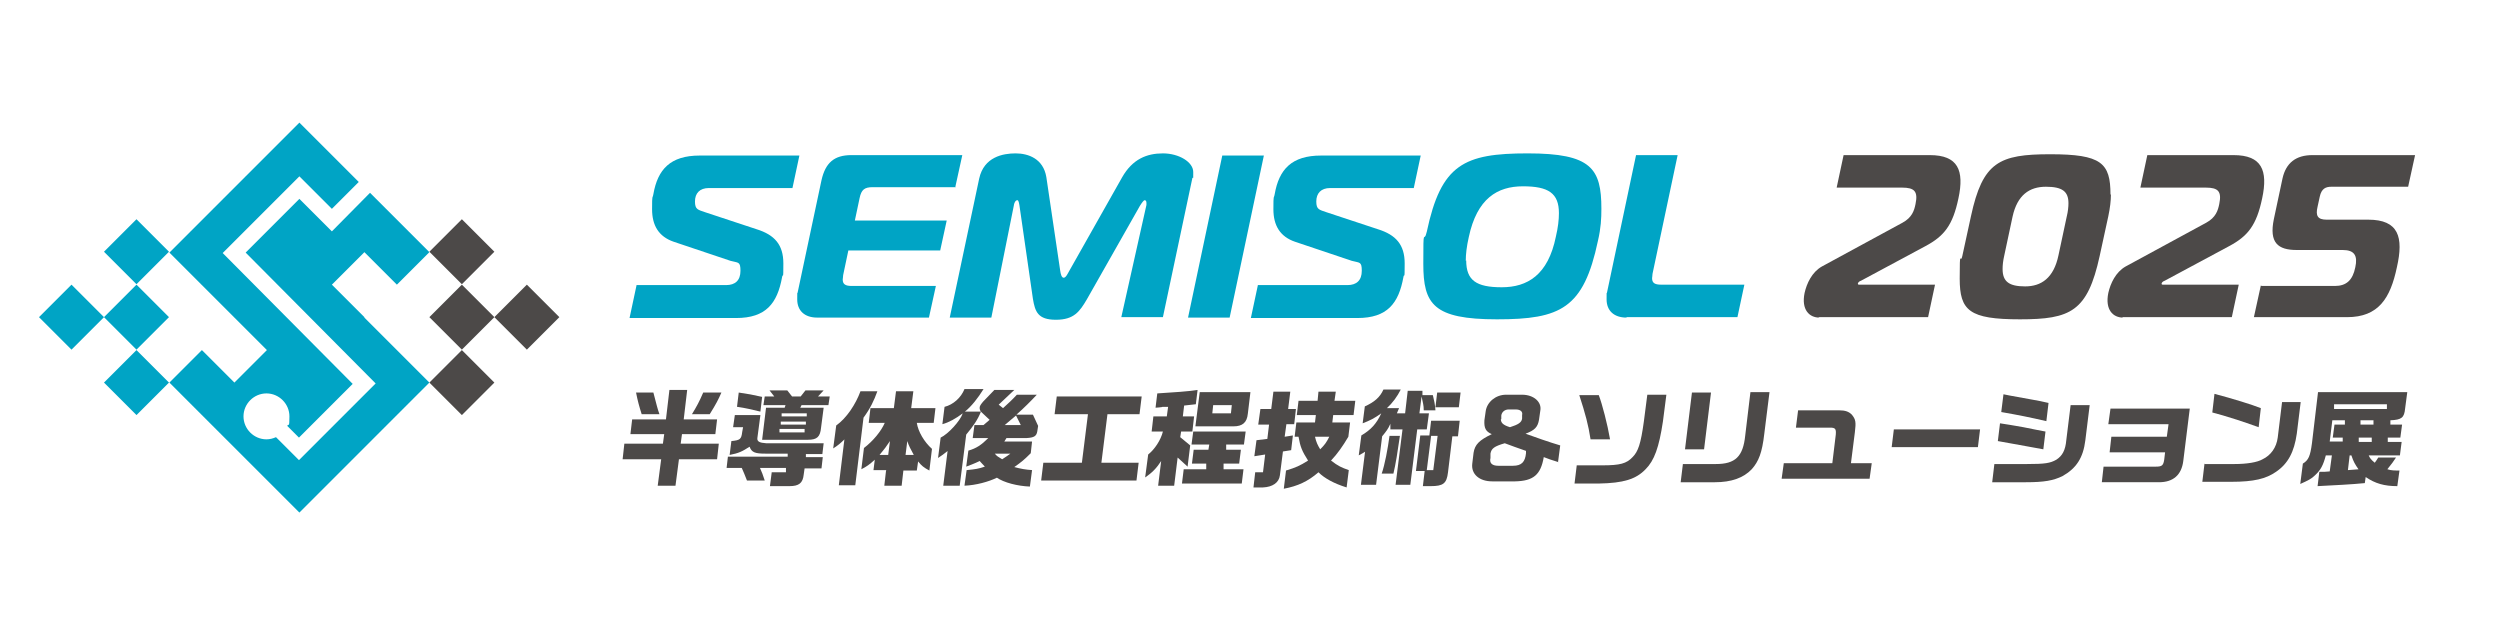 <?xml version="1.0" encoding="UTF-8"?>
<svg id="_レイヤー_1" data-name="レイヤー_1" xmlns="http://www.w3.org/2000/svg" version="1.1" viewBox="0 0 577 147" width="577" height="147">
  <!-- Generator: Adobe Illustrator 29.5.1, SVG Export Plug-In . SVG Version: 2.1.0 Build 141)  -->
  <defs>
    <style>
      .st0 {
        fill: #00a4c5;
      }

      .st1 {
        fill: #4c4948;
      }
    </style>
  </defs>
  <path class="st0" d="M31.5,50.6l-7.5,7.5,7.5,7.5,7.5-7.5-7.5-7.5Z"/>
  <path class="st0" d="M31.5,65.7l-7.5,7.5,7.5,7.5,7.5-7.5-7.5-7.5Z"/>
  <path class="st0" d="M16.5,65.7l-7.5,7.5,7.5,7.5,7.5-7.5-7.5-7.5Z"/>
  <path class="st0" d="M31.5,80.8l-7.5,7.5,7.5,7.5,7.5-7.5-7.5-7.5Z"/>
  <path class="st1" d="M106.6,50.6l-7.5,7.5,7.5,7.5,7.5-7.5-7.5-7.5Z"/>
  <path class="st1" d="M106.6,65.7l-7.5,7.5,7.5,7.5,7.5-7.5-7.5-7.5Z"/>
  <path class="st1" d="M121.6,65.7l-7.5,7.5,7.5,7.5,7.5-7.5-7.5-7.5Z"/>
  <path class="st1" d="M106.6,80.8l-7.5,7.5,7.5,7.5,7.5-7.5-7.5-7.5Z"/>
  <path class="st0" d="M84.1,73.2l-7.5-7.5,7.5-7.5,7.5,7.5,7.5-7.5-7.5-7.5-6.2-6.2-8.8,8.9-7.5-7.5-12.4,12.4,30,30.2-17.7,17.7-5.3-5.3c-.7.3-1.4.5-2.2.5-2.9,0-5.3-2.4-5.3-5.3s2.4-5.3,5.3-5.3,5.3,2.4,5.3,5.3-.2,1.5-.5,2.2l2.7,2.7,12.4-12.4-30-30.2,17.7-17.7,7.5,7.5,6.2-6.2-6.2-6.2-7.5-7.5-7.5,7.5-7.5,7.5-7.5,7.5-7.5,7.5,7.5,7.5,7.5,7.5,7.5,7.5-7.5,7.5-7.5-7.5-7.5,7.5,7.5,7.5,7.5,7.5,7.5,7.5,7.5,7.5,7.5-7.5,7.5-7.5,7.5-7.5,7.5-7.5-7.5-7.5-7.5-7.5h0Z"/>
  <path class="st1" d="M152.6,106h-8.9l.4-3.6h8.9l.3-2.2h-7.8l.4-3.4h7.8l.8-6.8h4.1l-.8,6.8h7.7l-.4,3.4h-7.7l-.3,2.2h8.8l-.4,3.6h-8.8l-.8,6.1h-4.1l.8-6.1ZM146.8,90.6h4c.8,3,.9,3.6,1.4,5h-4.1c-.6-1.9-.9-3-1.3-5h0ZM162.4,90.6h4.1c-.7,1.6-1.2,2.6-2.7,5h-4.1c1.1-1.8,1.7-2.9,2.6-5Z"/>
  <path class="st1" d="M178.1,109h3.3v-1c.1,0-6,0-6,0,.5,1.1.6,1.4,1.1,2.9h-4.1c-.6-1.5-.7-1.8-1.2-2.9h-3.5l.3-2.6h13.8v-.7c0,0-5.1,0-5.1,0-2.5,0-3.2-.3-3.7-1.6-1.7,1.1-2.5,1.5-4.6,1.9l.4-3.2c2-.2,2.3-.4,2.5-2.1l.2-1.1h-2.3l.4-2.8h5.9l-.7,5.3c-.1.8.5,1.1,2,1.2h13.3l-.3,2.5h-3.8v.7c0,0,3.9,0,3.9,0l-.3,2.6h-3.9l-.2,1.4c-.2,2-1.1,2.7-3.3,2.7h-4.5l.4-3.1h0ZM170.1,93.9l.4-3.3c2.1.3,3.2.5,5.4,1l-.4,3.4c-2.1-.5-3.3-.8-5.3-1.1h0ZM177,94.1h4.1l.2-.6h-5.1l.3-2h2.2l-1.1-1.4h4.1l1.1,1.4h2l1.1-1.4h4.2l-1.3,1.4h2.7l-.3,2h-6.2l-.3.6h5.4l-.6,4.6c-.2,2.1-.9,2.8-3,2.8h-10.6l.9-7.4h0ZM185.7,99.8v-.8c.1,0-5.8,0-5.8,0v.8c-.1,0,5.8,0,5.8,0ZM186,98v-.7c0,0-5.8,0-5.8,0v.7c0,0,5.8,0,5.8,0ZM186.2,96.1v-.7c0,0-5.8,0-5.8,0v.7c0,0,5.8,0,5.8,0Z"/>
  <path class="st1" d="M194.9,101.4c-.9.9-1.5,1.4-2.6,2.1l.7-5.3c2.4-1.7,4.5-4.9,5.6-7.9h3.9c-.8,2.2-1.6,3.9-3.2,6.1l-1.9,15.6h-3.8l1.3-10.7h0ZM204.6,108.5h-3l.3-2.4c-1.2,1.1-1.9,1.6-3.1,2.2l.6-4.9c2.1-1.6,4-3.9,4.8-5.8h-3.7l.4-3.4h5.4l.5-3.9h4l-.5,3.9h5.6l-.4,3.4h-3.9c.3,2,1.7,4.4,3.5,6l-.6,5c-1.3-.7-1.8-1.1-2.6-2.1l-.3,2.1h-3.1l-.4,3.5h-4l.4-3.5h0ZM205,105l.4-3.2c-.8,1.2-1.3,1.9-2.4,3.2h2ZM210.9,105c-.8-1.5-1.1-2-1.5-3.2l-.4,3.2h1.9Z"/>
  <path class="st1" d="M218.7,104.1c-1,.8-1.3,1-2.2,1.6l.6-4.7c1.7-.8,4.5-3.8,5.1-5.6-1.6,1.2-3.2,2.1-4.7,2.5l.5-4c2-.5,3.8-2.1,4.6-4.1h4.4c-1.3,2.1-2.8,4-4.3,5.2h3.7c-.7,1.8-1.8,3.4-3.4,5.3l-1.5,11.8h-3.8l1-8h0ZM230.2,110.2c-2,1-5,1.8-7.6,1.9l.5-3.6c2.1-.2,2.7-.3,4.2-.8l-1.2-1.3c-1.2.6-1.6.7-3.1,1.3l.5-3.7c1.8-.5,3-1.3,4.6-2.9h-3.6l.4-3h2.1l1.4-1.2-1.7-1.6c-.5-.4-.6-.8-.6-1.2,0-.4.3-.8.8-1.4l2.6-2.7h4.6l-3.6,3.4,1,.8c1.3-1.2,1.9-1.7,3.2-3.1h4.6c-1.4,1.5-3,3.1-4.7,4.6h3.8l1.2,2.6-.2,1.3c-.2,1.1-.8,1.4-2.4,1.5h-4.7l-.5.8h6.4l-.3,2.7c-1.5,1.5-2.1,2-3.8,3.2,1.5.4,2.6.6,4.1.7l-.5,3.8c-2.8-.1-6-.9-7.7-2.1h0ZM233.1,104.7h-3.5c.5.6.7.7,1.7,1.3,1.1-.7,1.2-.8,1.9-1.3ZM235.6,98.1l-1.1-2.2c-1.4,1.2-1.7,1.4-2.6,2.2h3.7Z"/>
  <path class="st1" d="M240.8,106.8h8.9l1.4-11.2h-7.7l.5-4.1h19.6l-.5,4.1h-7.4l-1.4,11.2h8.6l-.5,4.1h-22l.5-4.1Z"/>
  <path class="st1" d="M268,106.4c-1.1,1.7-2.1,2.7-3.7,3.8l.7-5.3c1.5-1.2,2.9-3.3,3.4-5.3h-2.6l.4-3.5h3.1l.3-2.2h-1.3c0,.1-1.6.2-1.6.2l.4-3.3c3.4-.2,7.6-.5,9.3-.8l-.4,3.3-2.7.3-.3,2.5h2.6l-.4,3.5h-2.6l-.2,1.3,2.3,1.9-.6,4.9-2.3-2.1-.8,6.5h-3.7l.7-5.7h0ZM273.3,108.3h5.1v-1.3c.1,0-3.3,0-3.3,0l.4-3.2h3.4l.2-1.2h-4.1l.4-3h12.1l-.4,3h-4.1v1.2c-.1,0,3.4,0,3.4,0l-.4,3.2h-3.6v1.3c-.1,0,4.6,0,4.6,0l-.4,3.3h-13.8l.4-3.3h0ZM276.9,90.5h11.7l-.6,5c-.2,2-1.2,2.9-3.3,2.9h-8.8l1-7.9h0ZM284.1,95.4l.2-1.9h-4.3l-.2,1.9h4.3Z"/>
  <path class="st1" d="M289.6,109h1.9l.5-4.1-2.5.4.5-3.7,2.5-.3.4-3.3h-2.5l.5-3.6h2.5l.5-4h3.9l-.5,4h1.8l-.4,3.5h-1.8l-.4,2.9,1.9-.3-.4,3.4-1.9.3-.7,5.5c-.2,1.7-1.7,2.7-3.9,2.8h-2.2l.4-3.5h0ZM296.8,108.6c2.3-.7,3.2-1.1,5.1-2.3-1.4-2.2-1.8-3.2-2.2-5.5h-.9l.4-3.3h4.3l.2-1.7h-4.4l.4-3.3h4.4l.2-2.1h4l-.3,2.1h4.8l-.4,3.3h-4.7l-.2,1.7h4.1l-.4,3.3c-1.3,2.2-2.5,3.9-4,5.5,1.7,1.3,2.4,1.6,4.1,2.2l-.5,4c-2.9-.9-5.1-2.1-6.5-3.5-2.4,2.1-4.8,3.2-8,3.8l.5-4.1ZM306.8,100.8h-3.3c.3,1.3.6,1.9,1.2,2.9,1-1,1.4-1.5,2.1-2.9Z"/>
  <path class="st1" d="M315.3,104.1c-.8.5-.9.6-1.7,1l.6-4.6c2.2-1.3,3.5-2.7,4.6-5.1-1.7,1.2-2.5,1.6-4.3,2.3l.5-3.9c2.2-1,3.5-2.1,4.3-3.9h4c-.8,1.6-1.9,3.1-3.2,4.3h2.8l-.5,1.2h1.9l.6-5.2h3.4v1c-.1,0,2.4,0,2.4,0,.3,1.2.5,2.1.6,3.5h-2.7c0-1.2-.2-1.7-.5-3.2l-.5,3.9h2.2l-.5,3.7h-2.2l-1.6,12.8h-3.4l1.6-12.8h-2.8v-1.3c-.5,1.2-1,1.8-1.9,2.9l-1.4,11.2h-3.5l1-8h0ZM320.6,100.6h2.5c-.5,3.5-1,6.7-1.5,8.7h-2.7c.7-2,1.4-5.7,1.8-8.7ZM328.8,108.7h-2l1-8.2h2.1l.4-3.4h6.6l-.4,3.6h-1.3l-1,8.3c-.3,2.6-1.1,3.2-4,3.2h-1.8l.4-3.4h0ZM330.8,108.5l1-7.9h-1.5l-1,7.9h1.5ZM331.7,90.6h5.4l-.4,3.4h-5.4l.4-3.4Z"/>
  <path class="st1" d="M359.8,106.7c-2-.6-2.4-.8-3.5-1.2-.7,4.1-2.4,5.5-6.6,5.6h-5.3c-3,0-4.9-1.7-4.6-4.1l.3-2.5c.3-1.9,1.3-2.9,4.2-4.3-1.4-.6-1.8-1.4-1.7-3.2l.3-2.1c.3-2.1,2.3-3.8,4.7-3.8h3.7c2.7,0,4.6,1.7,4.2,3.7l-.3,2.1c-.3,1.7-1,2.4-3.1,3.2,1.9.7,5.6,2,8,2.7l-.5,3.8h0ZM352.3,104.1c-2.3-.8-3.4-1.2-5-1.8-2.4.7-3.1,1.2-3.3,2.4v1c-.3,1.2.4,1.8,1.8,1.8h3.4c2,0,2.8-.9,3-2.9v-.6ZM346.4,96.7c0,.9.5,1.4,2.1,1.9,1.9-.6,2.7-1.1,2.8-2v-.8c.2-.8-.4-1.3-1.5-1.3h-1.6c-.9,0-1.6.6-1.7,1.4v.9Z"/>
  <path class="st1" d="M363.9,107.4h5.9c4.1,0,5.6-.4,7-1.9,1.3-1.3,1.9-3.1,2.6-8.2l.8-6.2h4.4l-.8,6.2c-.9,6-2,9-4,11-2.2,2.3-5.1,3.2-10.8,3.3h-5.6l.5-4.1h0ZM364.6,91.2h4.4c.8,2.1,2,6.7,2.6,10.2h-4.5c-.5-3.3-1.2-5.9-2.6-10.2Z"/>
  <path class="st1" d="M388.4,107.1h7.6c4.5,0,6.3-1.7,6.8-6.6l1.2-10h4.4l-1.2,9.6c-.5,4.4-1.3,6.4-2.9,8.2-1.9,2-4.7,3-8.5,3h-7.9l.5-4.1ZM390.5,90.6h4.4l-1.6,13.1h-4.4l1.6-13.1Z"/>
  <path class="st1" d="M411.6,106.9h11.3l.8-6.6c.1-1.3-.1-1.6-1.3-1.6h-7.9l.5-4h9.4c1.5,0,2.3.3,3,1,.9,1.1,1,1.7.7,4.1l-.9,7.1h4.8l-.5,3.6h-20.3l.5-3.6h0Z"/>
  <path class="st1" d="M437.1,99.1h19.9l-.5,4.1h-19.9l.5-4.1Z"/>
  <path class="st1" d="M460.4,107.1h7.4c4.2,0,5.4-.2,6.8-1,1.4-.9,2.1-2.2,2.3-4.5l1-8.1h4.4l-1,8.1c-.5,4.1-2.1,6.5-5.3,8.3-2.1,1-4.1,1.4-8.5,1.4h-7.7l.5-4.2h0ZM469.4,103.3c-1.1-.2-2.2-.4-3.3-.6-1-.2-2.1-.4-5-.9l.5-4.1c2.2.3,2.3.4,3.7.6.7.1,2.3.4,4.7.9l2.1.4-.5,4.1-2.2-.4ZM461.9,95l.5-4,1.5.3,5.5,1c1.1.2,1.7.3,3.4.7l-.5,4.2c-3.9-.9-6.4-1.4-10.4-2.1h0Z"/>
  <path class="st1" d="M485.4,107.7h12.2c1.4,0,1.7-.3,1.9-1.6l.2-1.7h-12.8l.4-3.6h12.8l.4-2.9h-13.9l.5-3.6h18.3l-1.5,12.1c-.4,3.2-2.3,4.9-5.6,4.9h-13.2l.4-3.6h0Z"/>
  <path class="st1" d="M508.9,107.1h6.8c2.9,0,5.3-.4,6.5-1.1,1.9-.9,3.2-2.7,3.5-5l1-8.2h4.3l-.9,7.3c-.6,4.2-2,6.9-4.8,8.8-2.3,1.6-5.1,2.3-10.3,2.3h-6.7l.5-4.2ZM510.6,95.2l.5-4.3c4.2,1.1,8.7,2.5,10.7,3.3l-.5,4.4c-3.6-1.3-7.6-2.6-10.7-3.4h0Z"/>
  <path class="st1" d="M555.6,90.5l-.5,3.8c-.2,2.1-.8,2.6-3.4,2.7v1c-.1,0,2.7,0,2.7,0l-.4,3h-2.9v1c-.1,0,3.2,0,3.2,0l-.4,3.1h-7.2c.2.5.5,1,1.4,1.7.4-.5.6-.9.8-1.2h4.1c-.5.8-1.1,1.6-2,2.7.8.3,1.8.3,2.8.3l-.5,3.6c-3,0-5.1-.6-7.3-2.1l-.2,1.4c-2.9.3-7.1.5-10.9.7l.4-3.3c.9,0,1.7,0,2.4-.1l.5-3.7h-1.4c-.6,2.3-1.2,3.4-2.5,4.6-.8.8-1.6,1.2-3.4,2l.6-4.7c1.3-.8,1.7-1.7,2.1-4.7l1.4-11.8h20.3ZM540.7,102v-1c.1,0-2.3,0-2.3,0l.4-3h2.4v-1c.1,0-2.9,0-2.9,0l-.6,4.9h3,0ZM550.9,94.4v-1.1c.1,0-12.2,0-12.2,0v1.1c-.1,0,12.2,0,12.2,0ZM544.4,108.4c-.9-1.3-1.2-1.8-1.7-3.3h-.4l-.4,3.4,2.6-.2h0ZM547.4,102v-1c.1,0-3,0-3,0v1c-.1,0,3,0,3,0ZM547.8,98v-1c.1,0-3,0-3,0v1c-.1,0,3,0,3,0Z"/>
  <path class="st0" d="M146.9,65.8h20.7c2.1,0,3.3-1.1,3.3-3.3s-.5-1.8-2.3-2.3l-13.1-4.4c-3.5-1.2-5-3.8-5-7.5s.1-2.3.3-3.5c1-5.7,3.9-8.9,10.7-8.9h23l-1.6,7.5h-19.3c-2.1,0-3.2,1.2-3.2,3.1s.7,1.9,2.4,2.5l11.8,3.9c4.2,1.3,6.2,3.6,6.2,7.9s-.1,2-.3,3.2c-1.1,6-3.7,9.4-10.6,9.4h-24.6l1.6-7.5Z"/>
  <path class="st0" d="M220.6,43.2h-19.2c-1.9,0-2.6.6-3,2.5l-1.1,5.2h21.2l-1.5,6.9h-21.2l-1.2,5.7c0,.4-.1.8-.1,1,0,1.1.6,1.5,2.1,1.5h19.4l-1.6,7.3h-25.8c-2.9,0-4.6-1.6-4.6-4.2s0-1,.1-1.6l5.5-25.9c.9-4,2.9-5.8,6.9-5.8h25.6l-1.6,7.3h0Z"/>
  <path class="st0" d="M250.9,69c-1.7,2.9-3,4.8-7.2,4.8s-4.8-1.9-5.3-4.8l-3.1-21.5c-.1-.6-.2-1.3-.5-1.3-.5,0-.8.9-.8,1.2l-5.2,25.9h-9.6l6.8-32.1c1.1-5,5.5-5.8,8.4-5.8s6.4,1.2,7.1,5.5l3.2,21.6c.1.7.3,1.6.8,1.6s.9-.9,1.3-1.6l12.2-21.6c2.4-4.2,5.7-5.5,9.4-5.5s7,2,7,4.3,0,1-.2,1.4l-6.8,32.1h-9.6l5.8-25.9c0-.2,0-.4,0-.5,0-.4-.2-.6-.4-.6s-.6.5-1.1,1.3l-12.2,21.5h0Z"/>
  <path class="st0" d="M274.2,73.3l7.9-37.4h9.6l-7.9,37.4h-9.6Z"/>
  <path class="st0" d="M290.3,65.8h20.7c2.1,0,3.3-1.1,3.3-3.3s-.5-1.8-2.3-2.3l-13.1-4.4c-3.5-1.2-5-3.8-5-7.5s.1-2.3.3-3.5c1-5.7,3.9-8.9,10.7-8.9h23l-1.6,7.5h-19.3c-2.1,0-3.2,1.2-3.2,3.1s.7,1.9,2.4,2.5l11.8,3.9c4.2,1.3,6.2,3.6,6.2,7.9s-.1,2-.3,3.2c-1.1,6-3.7,9.4-10.6,9.4h-24.6l1.6-7.5Z"/>
  <path class="st0" d="M369.6,48.2c0,2.2-.1,4.4-.8,7.4-3.3,15.6-8.6,18.1-23.3,18.1s-17-3.5-17-12.8.1-4.4.8-7.4c3.3-15.6,8.6-18.1,23.3-18.1s17,3.5,17,12.8ZM338.4,60.1c0,4.6,2.3,6.2,8.2,6.2s10.7-2.8,12.5-11.7c.5-2.1.7-3.9.7-5.4,0-4.6-2.4-6.2-8.3-6.2s-10.6,2.8-12.5,11.7c-.5,2.2-.7,4-.7,5.5Z"/>
  <path class="st0" d="M375.4,73.3c-2.9,0-4.6-1.6-4.6-4.2s0-1,.1-1.6l6.7-31.7h9.6l-5.8,27.4c0,.4-.1.8-.1,1,0,1.1.6,1.5,2.1,1.5h19.2l-1.6,7.5h-25.6Z"/>
  <path class="st1" d="M419.9,73.3c-2.3,0-4.2-1.8-3.4-5.7.5-2.2,1.7-4.8,4-6.1l18.6-10.1c2.2-1.2,2.7-2.8,3-4.3.6-2.9-.2-3.8-3.1-3.8h-15.1l1.6-7.5h19.9c6.5,0,8,3.5,6.6,10-1.3,6.2-3.3,8.7-7.6,11l-14.9,8c-.3.1-.6.3-.7.6,0,.2,0,.3.3.3h17.5l-1.6,7.5h-25.3,0Z"/>
  <path class="st1" d="M487.2,44.9c0,1.4-.2,3.1-.6,5l-2,9.2c-2.8,12.8-6.7,14.6-18.4,14.6s-13.9-2-13.9-9.4.2-3.2.6-5.2l2-9.2c2.7-12.5,6.5-14.3,18.3-14.3s13.9,2,13.9,9.3h0ZM475.1,58.9l1.9-8.9c.3-1.2.4-2.3.4-3.1,0-2.7-1.4-3.8-5.2-3.8s-6.6,1.9-7.7,6.9l-1.9,8.9c-.3,1.3-.4,2.3-.4,3.2,0,2.9,1.5,4,5.2,4s6.6-1.9,7.7-7.2h0Z"/>
  <path class="st1" d="M490,73.3c-2.3,0-4.2-1.8-3.4-5.7.5-2.2,1.7-4.8,4-6.1l18.6-10.1c2.2-1.2,2.7-2.8,3-4.3.6-2.9-.2-3.8-3.1-3.8h-15.1l1.6-7.5h19.9c6.5,0,8,3.5,6.6,10-1.3,6.2-3.3,8.7-7.6,11l-14.9,8c-.3.1-.6.3-.7.6,0,.2,0,.3.3.3h17.5l-1.6,7.5h-25.3,0Z"/>
  <path class="st1" d="M522,66h16.9c2.6,0,4.1-1.3,4.7-4.3.6-2.7-.2-4-2.9-4h-10.6c-4.4,0-6.4-1.7-5.3-7.1l2-9.4c.8-3.6,3.1-5.4,6.9-5.4h23.7l-1.6,7.3h-17.7c-1.3,0-2.3.4-2.7,2.3l-.5,2.3c-.5,2.1,0,3,2.1,3h9.6c7,0,8.2,4,6.6,11-1.5,7.1-4.2,11.5-11.5,11.5h-21.5l1.6-7.3h0Z"/>
</svg>